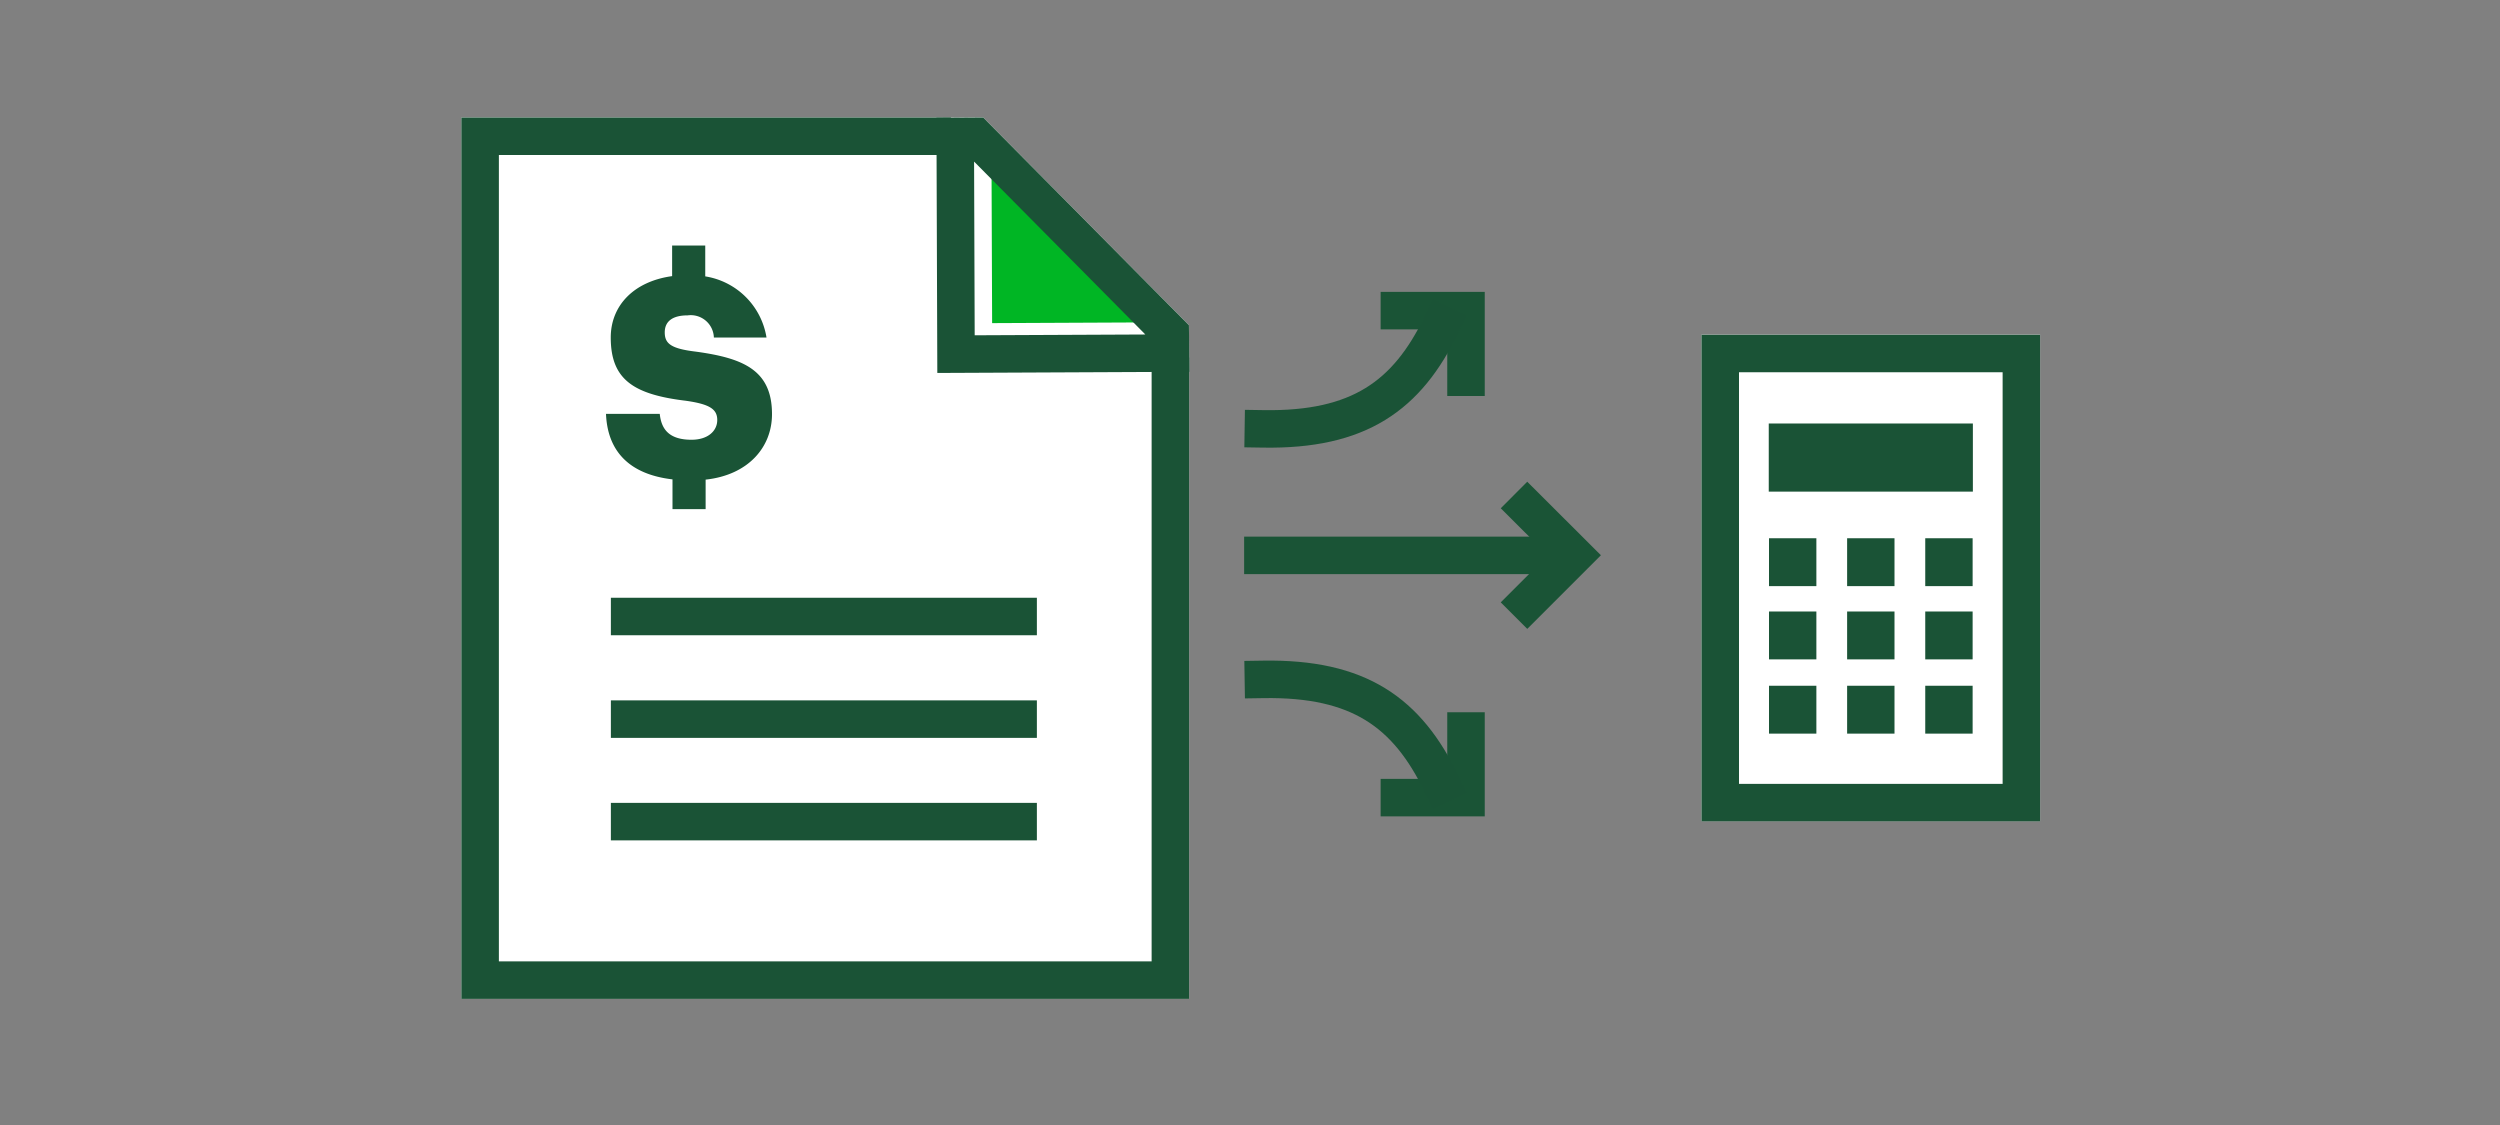 <svg xmlns="http://www.w3.org/2000/svg" viewBox="0 0 200 90"><rect x="0" y="0" width="200" height="90" fill="#808080" stroke="none"/><title>flexibleMortgagePaymentFeaturesCalculator</title><g id="FLT_ART_WORKS" data-name="FLT ART WORKS"><polygon points="95.11 26.01 95.15 29.73 95.13 29.73 95.13 79.9 36.91 79.9 36.91 9.39 76.06 9.39 76.06 9.4 78.64 9.38 95.11 26.01" style="fill:#fff"/><rect x="136.12" y="26.77" width="27.09" height="38.93" style="fill:#fff"/><rect x="147.77" y="43.06" width="3.79" height="3.83" style="fill:#1a5336"/><rect x="154.02" y="43.06" width="3.79" height="3.83" style="fill:#1a5336"/><rect x="141.52" y="43.06" width="3.79" height="3.83" style="fill:#1a5336"/><rect x="147.77" y="48.92" width="3.79" height="3.83" style="fill:#1a5336"/><rect x="154.02" y="48.92" width="3.79" height="3.83" style="fill:#1a5336"/><rect x="141.52" y="48.92" width="3.79" height="3.83" style="fill:#1a5336"/><rect x="147.77" y="54.86" width="3.79" height="3.83" style="fill:#1a5336"/><rect x="154.02" y="54.86" width="3.79" height="3.83" style="fill:#1a5336"/><rect x="141.52" y="54.86" width="3.79" height="3.83" style="fill:#1a5336"/><rect x="137.62" y="28.28" width="24.09" height="35.93" style="fill:none;stroke:#1a5336;stroke-miterlimit:10;stroke-width:3px"/><rect x="141.5" y="33.88" width="16.33" height="5.45" style="fill:#1a5336"/><polyline points="117.28 56.98 117.28 63.81 110.45 63.81" style="fill:none;stroke:#1a5436;stroke-miterlimit:10;stroke-width:3px"/><path d="M101.07,54.35c7.63-.12,11.5,2.63,14.26,8.37" style="fill:none;stroke:#1a5336;stroke-linecap:square;stroke-miterlimit:10;stroke-width:3px"/><polyline points="117.28 31.68 117.28 24.85 110.45 24.85" style="fill:none;stroke:#1a5436;stroke-miterlimit:10;stroke-width:3px"/><path d="M101.07,34.31c7.63.12,11.5-2.63,14.26-8.37" style="fill:none;stroke:#1a5336;stroke-linecap:square;stroke-miterlimit:10;stroke-width:3px"/><line x1="124.72" y1="44.43" x2="99.53" y2="44.43" style="fill:none;stroke:#1a5436;stroke-miterlimit:10;stroke-width:3px"/><polyline points="121.12 39.6 125.95 44.42 121.12 49.25" style="fill:none;stroke:#1a5436;stroke-miterlimit:10;stroke-width:3px"/><line x1="48.87" y1="49.32" x2="82.95" y2="49.32" style="fill:none;stroke:#1a5336;stroke-miterlimit:10;stroke-width:3px"/><line x1="48.87" y1="57.53" x2="82.95" y2="57.53" style="fill:none;stroke:#1a5336;stroke-miterlimit:10;stroke-width:3px"/><line x1="48.87" y1="65.73" x2="82.95" y2="65.73" style="fill:none;stroke:#1a5336;stroke-miterlimit:10;stroke-width:3px"/><polyline points="93.63 28.6 93.63 78.41 38.41 78.41 38.41 10.9 76.07 10.9" style="fill:none;stroke:#1a5336;stroke-miterlimit:10;stroke-width:3px"/><polygon points="79.32 12.77 79.37 25.85 92.22 25.79 79.32 12.77" style="fill:#00b624"/><polygon points="76.48 28.33 76.42 10.91 78.03 10.9 85.58 18.52 93.62 26.64 93.64 28.25 76.48 28.33" style="fill:none;stroke:#1a5336;stroke-miterlimit:10;stroke-width:3px"/><path d="M61.76,33.13c0-3.52-2.29-4.48-6.1-5-2-.24-2.48-.65-2.48-1.54s.63-1.36,1.83-1.36A1.85,1.85,0,0,1,57.11,27h4.21a5.9,5.9,0,0,0-4.9-4.89V19.64H53.77v2.45c-3.06.42-4.91,2.35-4.91,4.91,0,3.32,1.76,4.55,6,5.06,1.91.27,2.52.67,2.52,1.54s-.74,1.58-2.06,1.58c-1.89,0-2.42-.94-2.54-2.07H48.48c.12,3,1.88,4.84,5.32,5.24v2.38h2.65V38.37C59.86,38,61.76,35.78,61.76,33.13Z" style="fill:#1a5436"/></g></svg>
